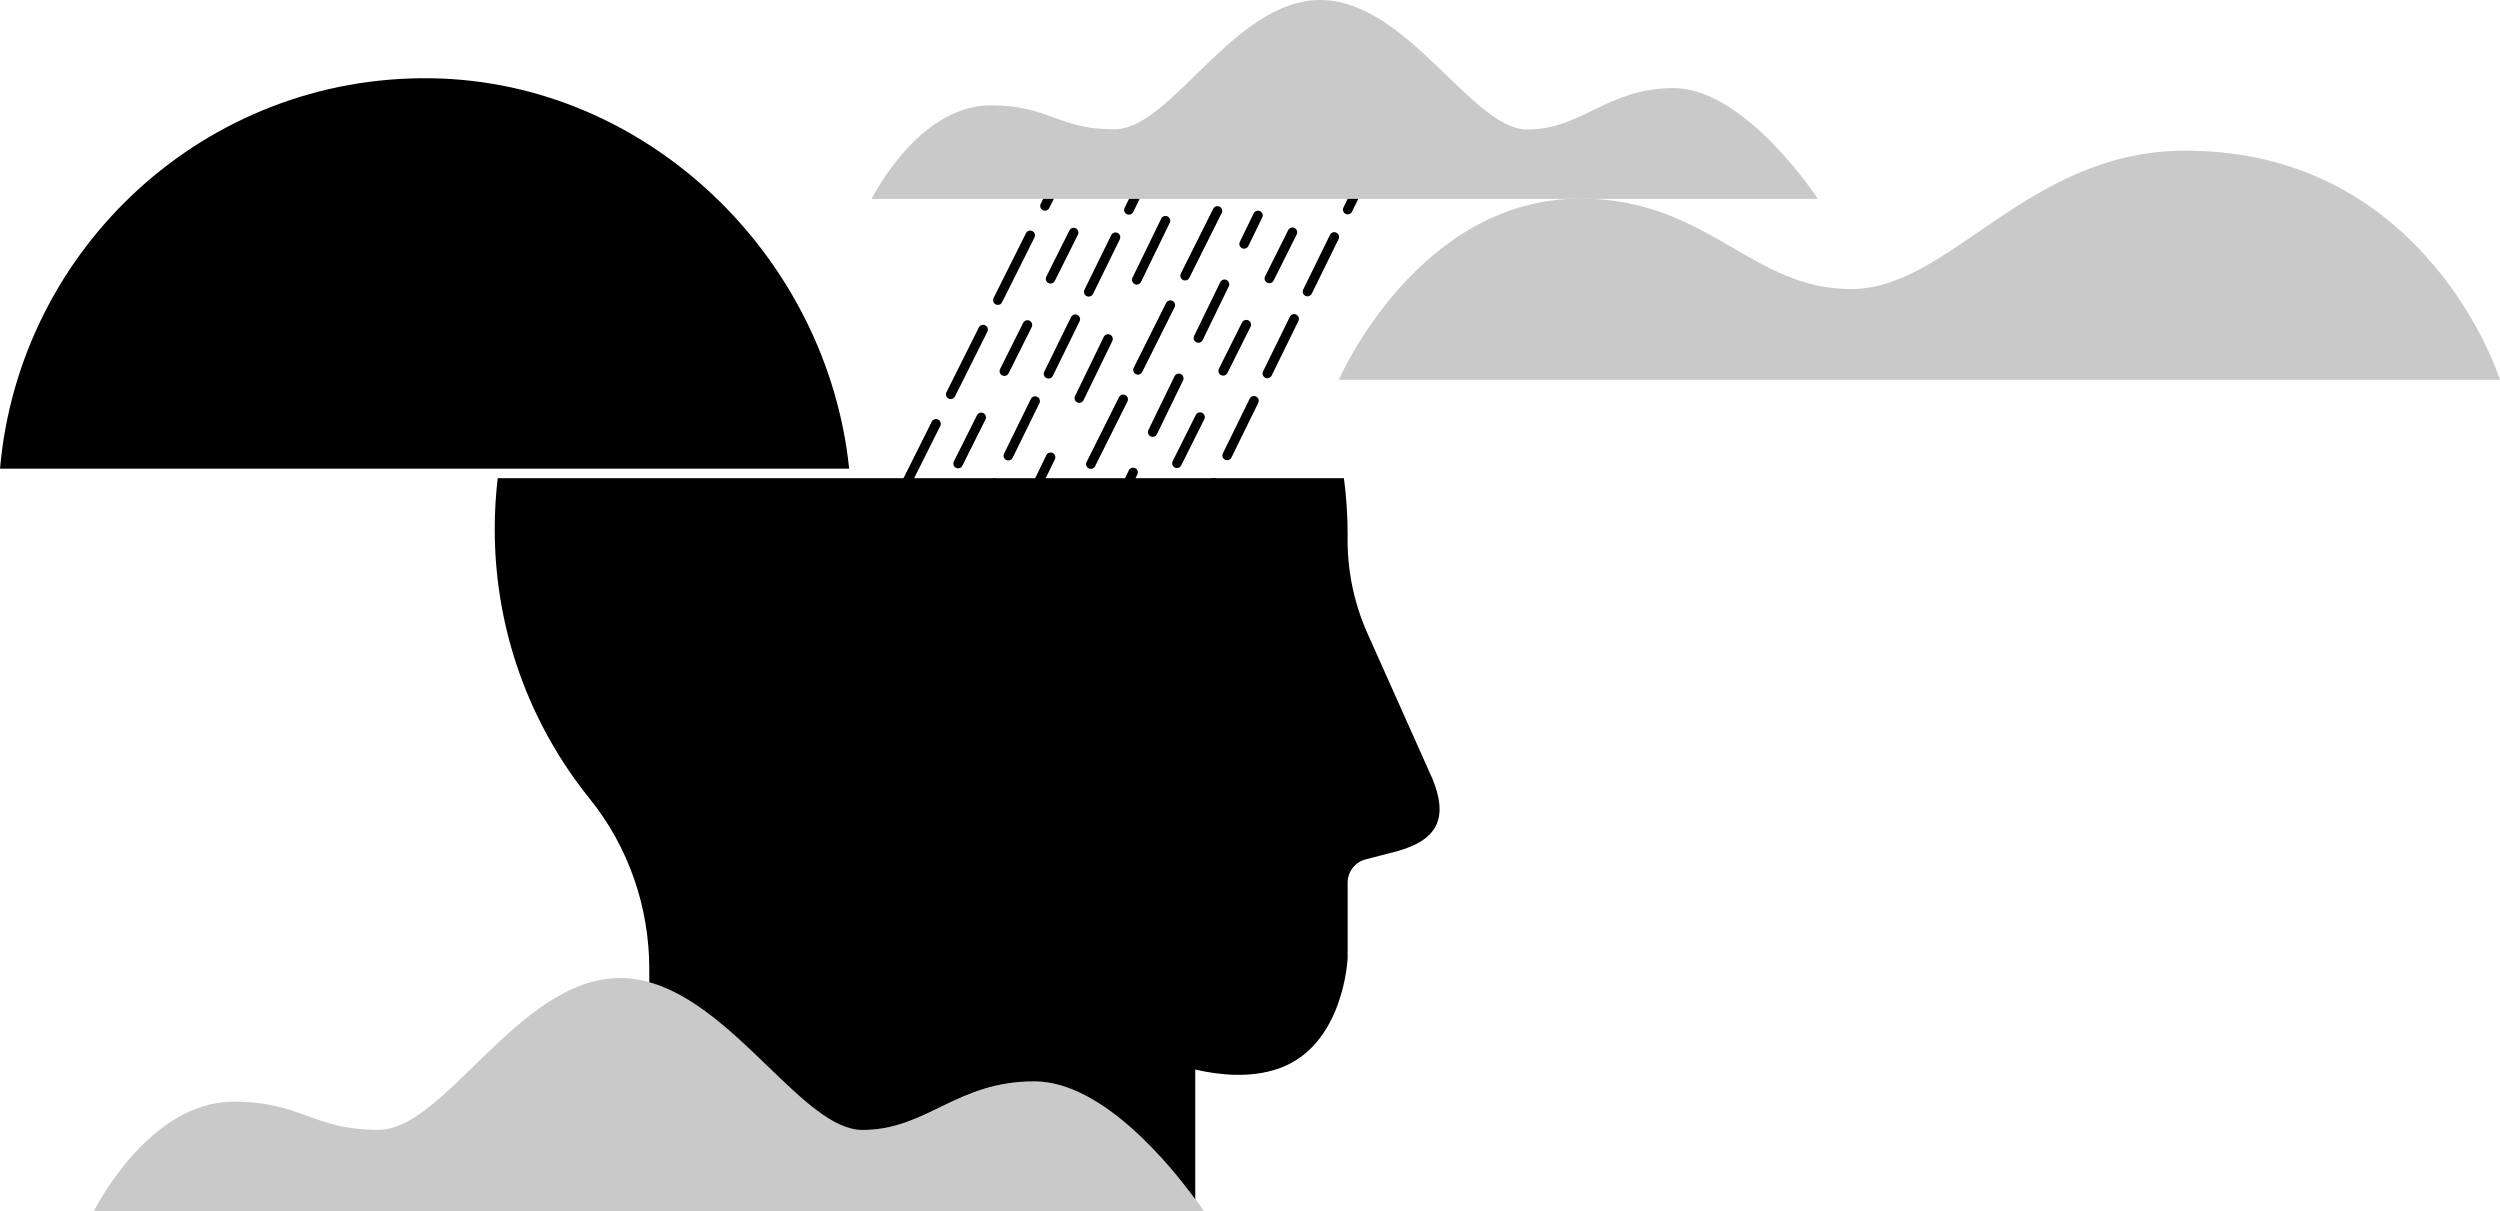 <svg width="1005" height="487" viewBox="0 0 1005 487" fill="none" xmlns="http://www.w3.org/2000/svg">
<g clip-path="url(#clip0_377_477)">
<g clip-path="url(#clip1_377_477)">
<path d="M341.364 188.415C332.545 103.229 260.48 32.832 173.534 31.467C82.747 30.05 7.81 99.541 0 188.415H341.364Z" fill="black"/>
<path d="M350.412 79.954H730.801C730.801 79.954 701.807 35.524 672.927 35.422C646 35.333 636.084 52.061 613.917 52.061C591.749 52.061 565.575 0 530.748 0C495.922 0 470.909 51.984 447.95 51.984C424.992 51.984 422.006 42.351 398.256 42.351C368.955 42.351 350.412 79.942 350.412 79.942V79.954Z" fill="#C9C9C9"/>
<path d="M395.308 166.069C394.364 165.597 393.215 165.98 392.743 166.924L383.452 185.503C382.98 186.447 383.363 187.596 384.307 188.068C384.588 188.208 384.869 188.272 385.162 188.272C385.864 188.272 386.541 187.889 386.872 187.213L396.163 168.634C396.635 167.69 396.252 166.542 395.308 166.069Z" fill="black"/>
<path d="M405.453 150.068L414.744 131.49C415.216 130.545 414.833 129.397 413.889 128.925C412.945 128.453 411.796 128.836 411.324 129.78L402.033 148.358C401.561 149.303 401.944 150.451 402.888 150.923C403.169 151.064 403.45 151.127 403.743 151.127C404.445 151.127 405.122 150.745 405.453 150.068Z" fill="black"/>
<path d="M421.469 113.779C421.75 113.919 422.031 113.983 422.324 113.983C423.026 113.983 423.703 113.6 424.034 112.924L433.325 94.345C433.797 93.401 433.414 92.252 432.47 91.78C431.526 91.308 430.377 91.691 429.905 92.635L420.614 111.214C420.142 112.158 420.525 113.307 421.469 113.779Z" fill="black"/>
<path d="M376.739 203.23C375.795 202.757 374.647 203.14 374.174 204.084L369.031 214.356C368.559 215.301 368.942 216.449 369.886 216.921C370.167 217.061 370.448 217.125 370.741 217.125C371.443 217.125 372.12 216.742 372.451 216.066L377.594 205.794C378.067 204.85 377.684 203.702 376.739 203.23Z" fill="black"/>
<path d="M453.859 79.953L452.098 83.552C451.626 84.496 452.021 85.644 452.978 86.116C453.246 86.244 453.54 86.308 453.821 86.308C454.522 86.308 455.212 85.912 455.543 85.236L458.134 79.953" fill="black"/>
<path d="M416.964 159.524C416.02 159.051 414.871 159.447 414.399 160.404L403.628 182.364C403.156 183.308 403.551 184.457 404.509 184.929C404.777 185.056 405.07 185.12 405.351 185.12C406.053 185.12 406.742 184.725 407.074 184.048L417.845 162.088C418.317 161.144 417.921 159.996 416.964 159.524Z" fill="black"/>
<path d="M436.822 119.05C437.09 119.177 437.384 119.241 437.664 119.241C438.366 119.241 439.055 118.846 439.387 118.169L450.158 96.209C450.63 95.265 450.235 94.117 449.278 93.645C448.333 93.172 447.185 93.568 446.712 94.525L435.942 116.485C435.469 117.429 435.865 118.578 436.822 119.05Z" fill="black"/>
<path d="M430.555 127.47L419.784 149.43C419.312 150.375 419.708 151.523 420.665 151.995C420.933 152.123 421.226 152.187 421.507 152.187C422.209 152.187 422.898 151.791 423.23 151.115L434.001 129.155C434.473 128.21 434.077 127.062 433.12 126.59C432.176 126.118 431.027 126.513 430.555 127.47Z" fill="black"/>
<path d="M400.808 192.457C399.864 191.985 398.715 192.381 398.243 193.338L392.628 204.796C392.156 205.74 392.551 206.889 393.509 207.361C393.777 207.488 394.07 207.552 394.351 207.552C395.053 207.552 395.742 207.157 396.074 206.48L401.689 195.022C402.161 194.078 401.765 192.929 400.808 192.457Z" fill="black"/>
<path d="M456.142 114.213C456.41 114.341 456.691 114.405 456.972 114.405C457.687 114.405 458.363 114.009 458.695 113.32L470.244 89.548C470.704 88.591 470.308 87.456 469.364 86.996C468.406 86.537 467.271 86.932 466.811 87.877L455.262 111.649C454.802 112.606 455.198 113.741 456.142 114.201V114.213Z" fill="black"/>
<path d="M446.265 134.555C445.308 134.095 444.172 134.491 443.713 135.435L432.163 159.207C431.704 160.164 432.099 161.3 433.044 161.759C433.312 161.887 433.593 161.951 433.873 161.951C434.588 161.951 435.264 161.555 435.596 160.866L447.146 137.094C447.605 136.137 447.209 135.001 446.265 134.542V134.555Z" fill="black"/>
<path d="M423.179 182.098C422.222 181.638 421.086 182.034 420.627 182.978L415.611 193.314C415.152 194.271 415.548 195.407 416.492 195.866C416.76 195.993 417.041 196.057 417.322 196.057C418.036 196.057 418.713 195.662 419.044 194.973L424.06 184.637C424.519 183.68 424.124 182.544 423.179 182.085V182.098Z" fill="black"/>
<path d="M468.764 121.807L455.747 147.85C455.275 148.795 455.658 149.943 456.602 150.415C456.883 150.556 457.164 150.619 457.457 150.619C458.159 150.619 458.835 150.237 459.167 149.56L472.184 123.517C472.656 122.573 472.274 121.424 471.329 120.952C470.385 120.48 469.236 120.863 468.764 121.807Z" fill="black"/>
<path d="M475.541 112.544C475.821 112.684 476.102 112.748 476.396 112.748C477.098 112.748 477.774 112.365 478.106 111.689L491.123 85.646C491.595 84.702 491.212 83.553 490.268 83.081C489.323 82.609 488.175 82.992 487.703 83.936L474.686 109.979C474.213 110.924 474.596 112.072 475.541 112.544Z" fill="black"/>
<path d="M452.391 158.823C451.446 158.351 450.298 158.734 449.826 159.678L436.809 185.721C436.336 186.666 436.719 187.814 437.664 188.286C437.944 188.427 438.225 188.49 438.519 188.49C439.221 188.49 439.897 188.108 440.229 187.431L453.246 161.388C453.718 160.444 453.335 159.295 452.391 158.823Z" fill="black"/>
<path d="M433.452 196.694C432.508 196.222 431.359 196.605 430.887 197.549L424.608 210.105C424.136 211.049 424.519 212.198 425.464 212.67C425.744 212.81 426.025 212.874 426.319 212.874C427.02 212.874 427.697 212.491 428.029 211.815L434.307 199.259C434.78 198.315 434.397 197.167 433.452 196.694Z" fill="black"/>
<path d="M506.539 84.879C505.581 84.42 504.446 84.815 503.986 85.76L498.409 97.231C497.95 98.188 498.346 99.323 499.29 99.783C499.558 99.91 499.839 99.974 500.119 99.974C500.834 99.974 501.51 99.579 501.842 98.89L507.419 87.418C507.879 86.461 507.483 85.326 506.539 84.866V84.879Z" fill="black"/>
<path d="M490.536 113.448L480.033 135.051C479.574 136.008 479.97 137.143 480.914 137.603C481.182 137.73 481.463 137.794 481.743 137.794C482.458 137.794 483.134 137.399 483.466 136.71L493.969 115.107C494.429 114.15 494.033 113.014 493.089 112.555C492.131 112.095 490.996 112.491 490.536 113.435V113.448Z" fill="black"/>
<path d="M461.656 172.871C461.197 173.828 461.593 174.964 462.537 175.423C462.805 175.551 463.086 175.615 463.366 175.615C464.081 175.615 464.758 175.219 465.089 174.53L475.592 152.927C476.052 151.97 475.656 150.834 474.712 150.375C473.767 149.916 472.619 150.311 472.159 151.256L461.656 172.858V172.871Z" fill="black"/>
<path d="M456.347 188.195C455.39 187.736 454.254 188.132 453.795 189.076L448.218 200.547C447.758 201.504 448.154 202.64 449.098 203.099C449.366 203.227 449.647 203.291 449.928 203.291C450.643 203.291 451.319 202.895 451.651 202.206L457.228 190.735C457.687 189.778 457.292 188.642 456.347 188.183V188.195Z" fill="black"/>
<path d="M493.42 149.943L502.711 131.365C503.183 130.42 502.8 129.272 501.856 128.8C500.911 128.328 499.763 128.711 499.291 129.655L490 148.233C489.528 149.178 489.911 150.326 490.855 150.798C491.136 150.939 491.417 151.002 491.71 151.002C492.412 151.002 493.088 150.62 493.42 149.943Z" fill="black"/>
<path d="M483.275 165.956C482.33 165.484 481.182 165.867 480.71 166.811L471.419 185.39C470.947 186.334 471.33 187.482 472.274 187.954C472.555 188.095 472.836 188.159 473.129 188.159C473.831 188.159 474.507 187.776 474.839 187.1L484.13 168.521C484.602 167.577 484.219 166.428 483.275 165.956Z" fill="black"/>
<path d="M509.423 113.654C509.704 113.794 509.985 113.858 510.279 113.858C510.98 113.858 511.657 113.475 511.989 112.799L521.279 94.22C521.751 93.276 521.368 92.127 520.424 91.655C519.48 91.183 518.331 91.566 517.859 92.51L508.568 111.089C508.096 112.033 508.479 113.182 509.423 113.654Z" fill="black"/>
<path d="M464.694 203.101C463.749 202.629 462.601 203.011 462.128 203.956L456.985 214.227C456.513 215.172 456.896 216.32 457.84 216.792C458.121 216.933 458.402 216.996 458.696 216.996C459.397 216.996 460.074 216.614 460.406 215.937L465.549 205.665C466.021 204.721 465.638 203.573 464.694 203.101Z" fill="black"/>
<path d="M541.762 79.953L540.065 83.424C539.592 84.368 539.988 85.516 540.945 85.989C541.213 86.116 541.507 86.18 541.787 86.18C542.489 86.18 543.178 85.784 543.51 85.108L546.037 79.953" fill="black"/>
<path d="M504.931 159.399C503.987 158.926 502.838 159.322 502.366 160.279L491.595 182.239C491.123 183.183 491.518 184.332 492.475 184.804C492.743 184.931 493.037 184.995 493.318 184.995C494.02 184.995 494.709 184.6 495.041 183.923L505.811 161.963C506.284 161.019 505.888 159.871 504.931 159.399Z" fill="black"/>
<path d="M521.087 126.465C520.143 125.993 518.994 126.388 518.522 127.345L507.751 149.305C507.279 150.25 507.675 151.398 508.632 151.87C508.9 151.998 509.193 152.062 509.474 152.062C510.176 152.062 510.865 151.666 511.197 150.99L521.968 129.03C522.44 128.085 522.044 126.937 521.087 126.465Z" fill="black"/>
<path d="M537.231 93.531C536.286 93.059 535.138 93.455 534.666 94.412L523.895 116.372C523.422 117.316 523.818 118.464 524.775 118.937C525.043 119.064 525.337 119.128 525.618 119.128C526.319 119.128 527.009 118.732 527.34 118.056L538.111 96.096C538.583 95.152 538.188 94.004 537.231 93.531Z" fill="black"/>
<path d="M488.775 192.344C487.831 191.872 486.682 192.267 486.21 193.224L480.595 204.683C480.123 205.627 480.518 206.775 481.475 207.248C481.743 207.375 482.037 207.439 482.318 207.439C483.02 207.439 483.709 207.043 484.041 206.367L489.656 194.909C490.128 193.964 489.732 192.816 488.775 192.344Z" fill="black"/>
<path d="M419.351 79.953L418.368 81.931C417.896 82.875 418.279 84.024 419.223 84.496C419.504 84.636 419.785 84.7 420.078 84.7C420.78 84.7 421.457 84.317 421.788 83.641L423.626 79.953" fill="black"/>
<path d="M377.135 168.659C376.191 168.187 375.042 168.57 374.57 169.514L361.553 195.557C361.081 196.502 361.464 197.65 362.408 198.122C362.689 198.263 362.969 198.326 363.263 198.326C363.965 198.326 364.641 197.944 364.973 197.267L377.99 171.224C378.462 170.28 378.079 169.131 377.135 168.659Z" fill="black"/>
<path d="M400.272 122.368C400.553 122.509 400.834 122.572 401.127 122.572C401.829 122.572 402.505 122.19 402.837 121.513L415.854 95.47C416.326 94.526 415.944 93.377 414.999 92.905C414.055 92.433 412.906 92.816 412.434 93.76L399.417 119.804C398.945 120.748 399.328 121.896 400.272 122.368Z" fill="black"/>
<path d="M383.899 159.384L396.916 133.341C397.388 132.397 397.005 131.249 396.061 130.776C395.116 130.304 393.968 130.687 393.496 131.631L380.479 157.675C380.006 158.619 380.389 159.767 381.334 160.239C381.614 160.38 381.895 160.444 382.189 160.444C382.891 160.444 383.567 160.061 383.899 159.384Z" fill="black"/>
<path d="M358.196 206.534C357.252 206.062 356.104 206.445 355.631 207.389L349.353 219.945C348.88 220.889 349.263 222.038 350.208 222.51C350.488 222.65 350.769 222.714 351.063 222.714C351.765 222.714 352.441 222.331 352.773 221.655L359.052 209.099C359.524 208.155 359.141 207.006 358.196 206.534Z" fill="black"/>
<path d="M878.531 60.559C814.837 60.559 784.235 116.205 744.074 116.205C703.912 116.205 686.748 80.082 635.765 79.826C569.825 79.507 538.201 152.686 538.201 152.686H1005C1005 152.686 976.197 60.559 878.531 60.559Z" fill="#C9C9C9"/>
<path d="M37.66 487H484.066C484.066 487 450.03 434.863 416.148 434.748C384.55 434.646 372.911 454.271 346.903 454.271C320.894 454.271 290.164 393.176 249.301 393.176C208.438 393.176 179.073 454.182 152.133 454.182C125.193 454.182 121.683 442.876 93.812 442.876C59.432 442.876 37.66 487 37.66 487Z" fill="#C9C9C9"/>
<path d="M575.861 313.118L549.712 254.588C544.135 242.096 541.417 228.506 541.749 214.815C541.749 207.197 541.238 199.656 540.256 192.242H200.079C199.3 198.928 198.879 205.742 198.879 212.633C198.879 253.758 213.198 291.515 237.1 321.144C252.695 340.476 261.003 364.669 261.003 389.5V394.846C296.047 404.684 323.306 454.244 346.724 454.244C372.732 454.244 384.371 434.619 415.969 434.721C443.483 434.811 471.087 469.186 480.492 482.125V429.949C490.408 432.259 502.8 433.458 514.005 429.554C540.345 420.366 541.749 385.136 541.749 385.136V354.831C541.749 350.416 544.735 346.562 548.997 345.465L562.053 342.083C579.409 337.107 581.642 327.346 575.861 313.093V313.118Z" fill="black"/>
</g>
</g>
<defs>
<clipPath id="clip0_377_477">
<rect width="1005" height="487" fill="white"/>
</clipPath>
<clipPath id="clip1_377_477">
<rect width="1005" height="487" fill="white"/>
</clipPath>
</defs>
</svg>
